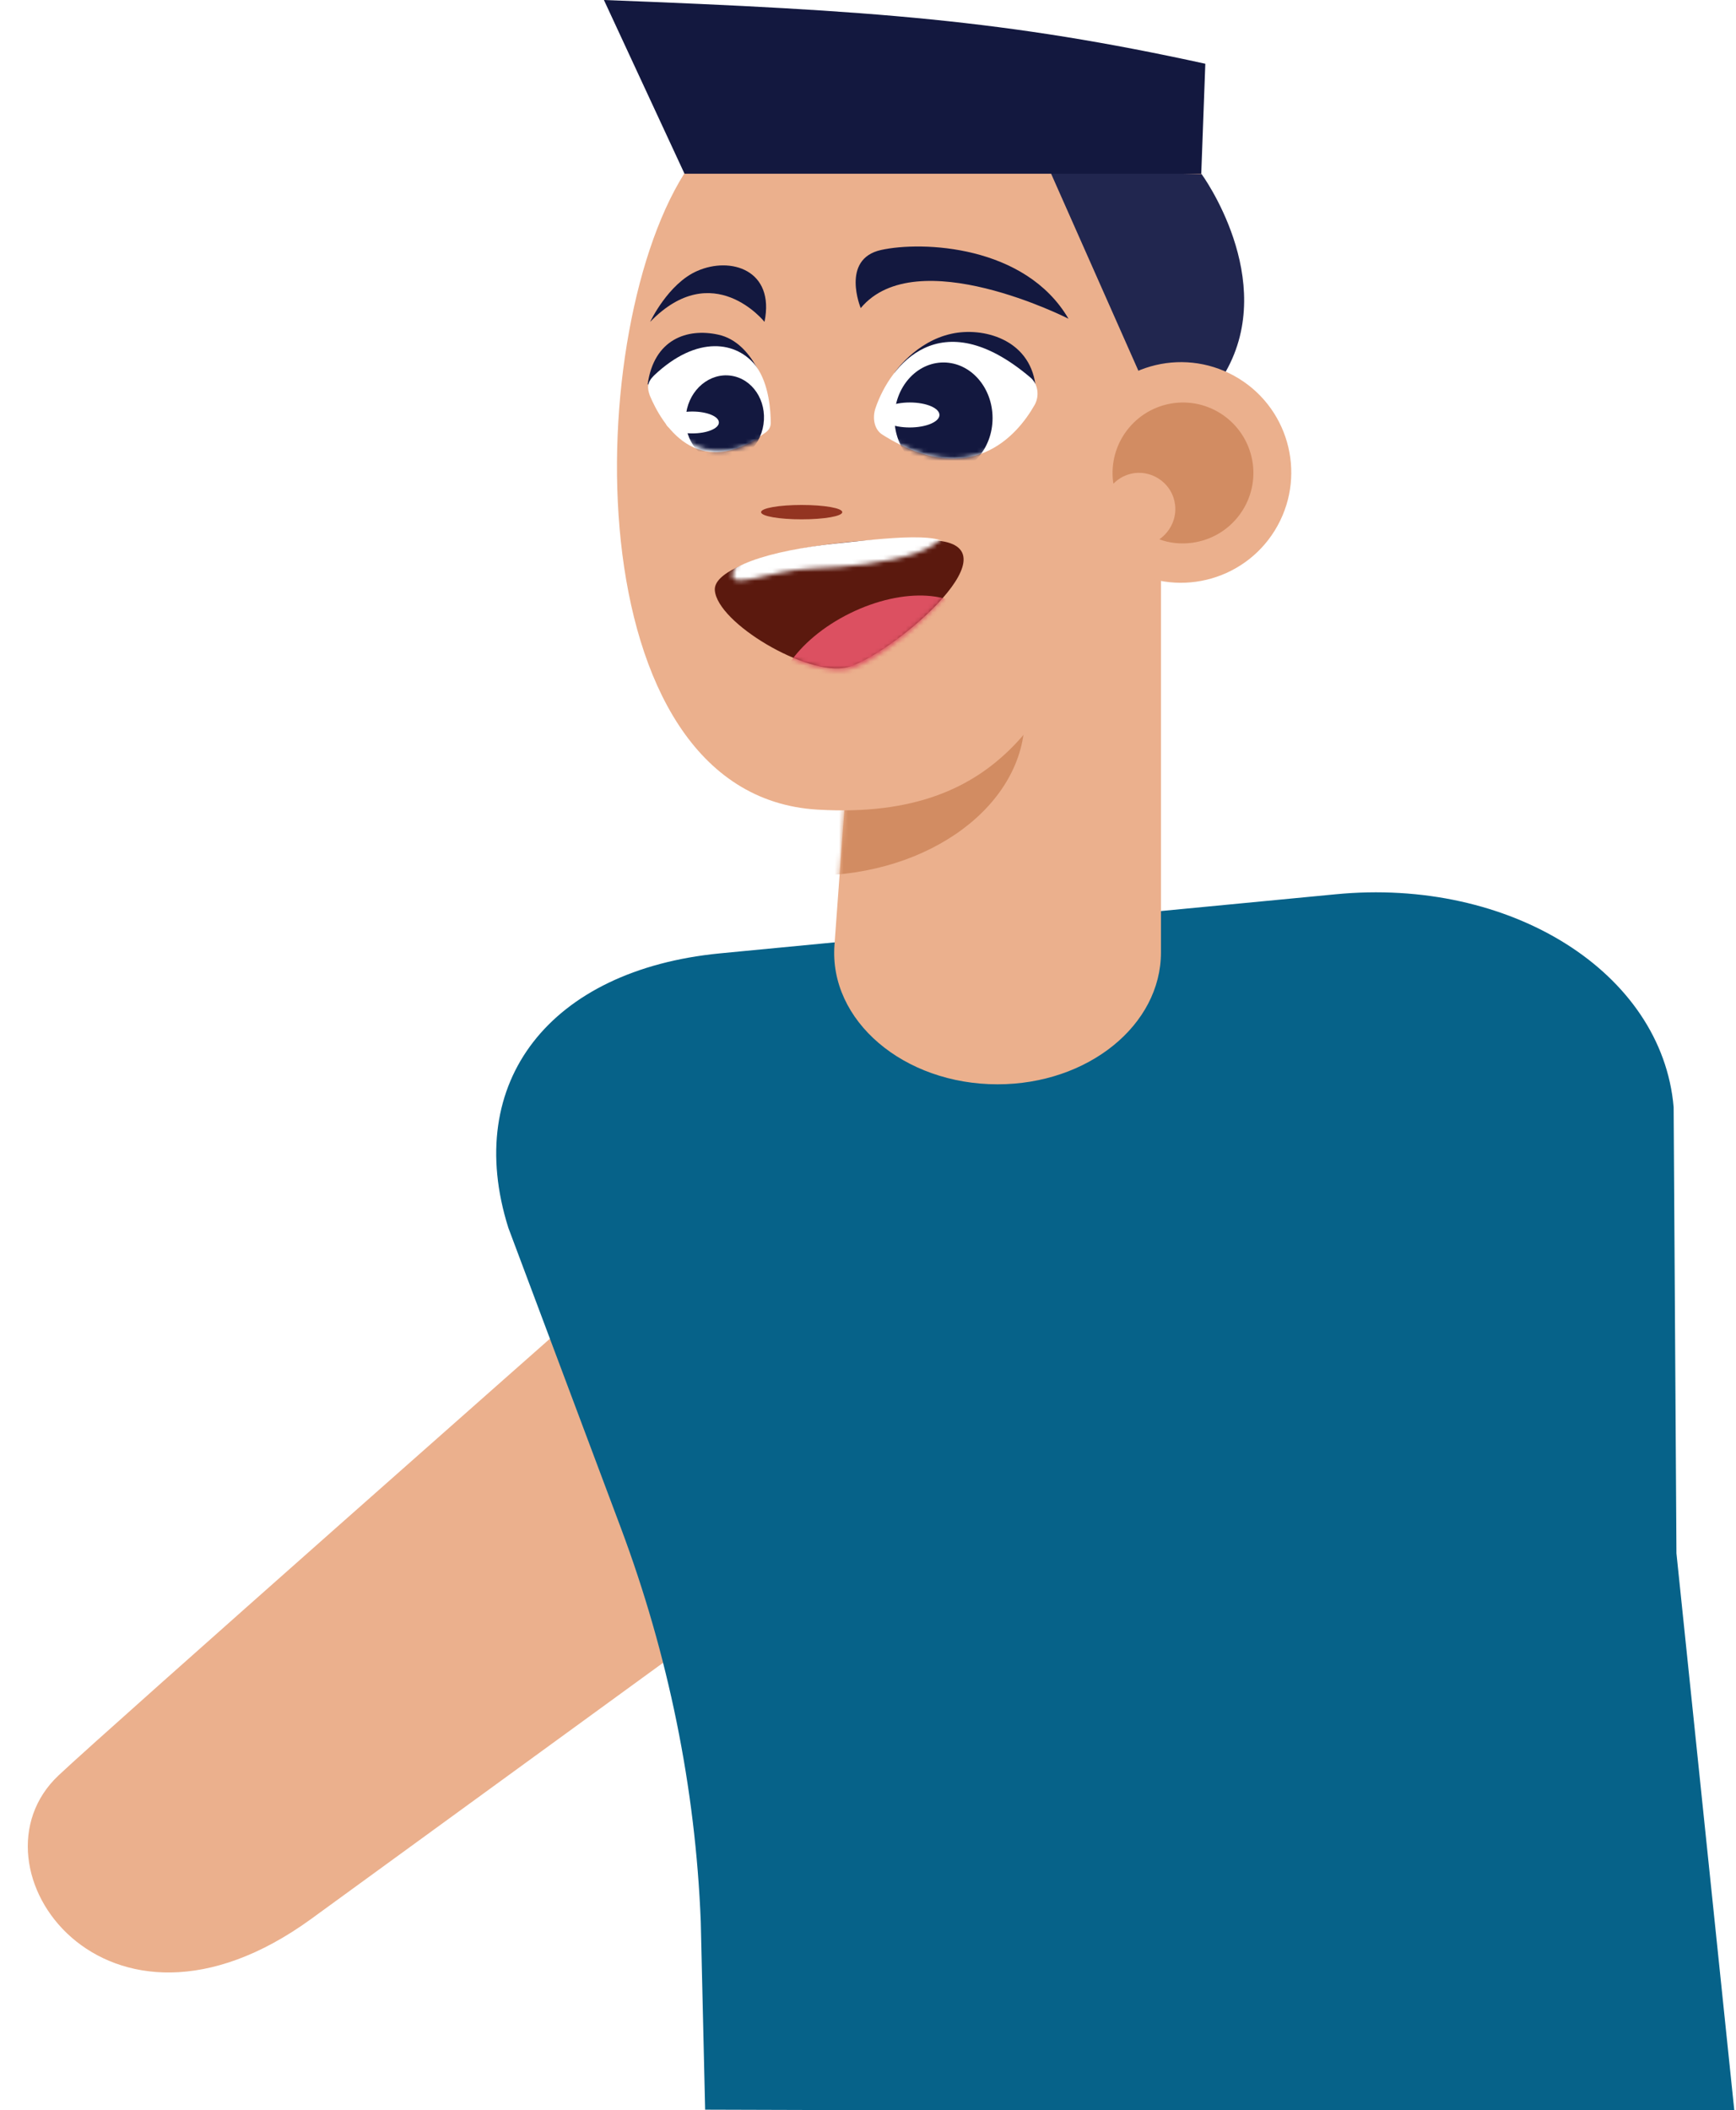 <?xml version="1.0" encoding="UTF-8"?> <svg xmlns="http://www.w3.org/2000/svg" width="390" height="474" viewBox="0 0 390 474" fill="none"> <g filter="url(#filter0_d_181_32782)"> <path d="M7.127 398.798C17.655 388.831 124.548 294.501 124.548 294.501C141.463 281.657 146.095 276.814 164.273 290.711C164.273 290.711 201.542 323.839 186.873 341.526L63.907 431.013C17.655 464.632 -14.491 419.222 7.127 398.798Z" fill="#EBB08D"></path> <path d="M383.675 474.559L152.412 473.857L151.429 431.575C150.236 401.465 144.13 371.636 133.462 343.14L108.195 275.761C97.877 242.984 117.6 217.858 155.711 214.138L293.977 200.873C333.352 197.013 367.392 218.419 369.989 248.67L370.621 348.895L383.675 474.559Z" fill="#066289"></path> <path d="M218.106 243.546C238.39 243.546 254.814 230.281 254.814 213.927V113.421H188.698L181.469 212.243C180.206 229.228 196.98 243.546 218.106 243.546Z" fill="#EBB08D"></path> <mask id="mask0_181_32782" style="mask-type:luminance" maskUnits="userSpaceOnUse" x="181" y="113" width="74" height="131"> <path d="M218.106 243.546C238.39 243.546 254.814 230.281 254.814 213.927V113.421H188.698L181.469 212.243C180.206 229.228 196.98 243.546 218.106 243.546Z" fill="white"></path> </mask> <g mask="url(#mask0_181_32782)"> <path d="M176.486 196.661C150.127 196.661 128.759 180.761 128.759 161.147C128.759 141.533 150.127 125.633 176.486 125.633C202.844 125.633 224.212 141.533 224.212 161.147C224.212 180.761 202.844 196.661 176.486 196.661Z" fill="#D28C62"></path> </g> <path d="M258.393 23.021C274.045 46.533 258.042 114.403 240.636 139.53C228.985 156.375 221.545 184.449 177.679 181.852C122.513 178.624 124.618 72.643 148.762 37.409C172.415 2.948 242.742 -0.491 258.393 23.021Z" fill="#EBB08D"></path> <path d="M164.975 115.035C164.975 115.947 169.046 116.649 174.099 116.649C179.153 116.649 183.224 115.947 183.224 115.035C183.224 114.123 179.153 113.421 174.099 113.421C169.046 113.421 164.975 114.123 164.975 115.035Z" fill="#933421"></path> <path d="M204.56 121.422C185.961 119.667 154.026 125.142 154.588 132.582C155.149 139.951 175.292 151.883 184.136 149.918C192.979 148.023 223.089 123.177 204.56 121.422Z" fill="#5B190E"></path> <mask id="mask1_181_32782" style="mask-type:luminance" maskUnits="userSpaceOnUse" x="154" y="121" width="57" height="30"> <path d="M204.636 121.203C185.996 119.933 154.213 126.237 154.968 133.66C155.721 141.013 176.169 152.417 184.959 150.222C193.75 148.097 223.205 122.476 204.636 121.203Z" fill="white"></path> </mask> <g mask="url(#mask1_181_32782)"> <path d="M169.283 161.02C165.879 154.098 172.904 143.674 184.975 137.738C197.045 131.802 209.59 132.601 212.994 139.523C216.399 146.446 209.373 156.869 197.303 162.806C185.232 168.742 172.687 167.943 169.283 161.02Z" fill="#DC5061"></path> </g> <mask id="mask2_181_32782" style="mask-type:luminance" maskUnits="userSpaceOnUse" x="158" y="111" width="49" height="20"> <path d="M203.084 114.331C191.585 105.222 162.732 120.743 159.218 127.316C155.741 133.829 166.604 127.948 176.765 127.667C191.567 127.257 214.537 123.412 203.084 114.331Z" fill="white"></path> </mask> <g mask="url(#mask2_181_32782)"> <path d="M208.841 124.58C209.418 129.945 198.889 139.889 184.005 141.49C169.121 143.091 156.077 138.017 155.5 132.652C154.923 127.287 167.031 123.664 181.915 122.062L182.014 122.052C196.85 120.456 208.265 119.228 208.841 124.58Z" fill="white"></path> </g> <path d="M234.038 71.59C234.038 71.59 199.858 54.184 187.365 69.204C187.365 69.204 182.803 58.184 191.927 56.149C201.121 54.114 224.353 55.026 234.038 71.59Z" fill="#13183F"></path> <path d="M140.059 72.292C140.059 72.292 144.13 63.659 150.657 60.851C158.167 57.553 168.134 60.641 165.747 72.292C165.747 72.292 154.167 57.763 140.059 72.292Z" fill="#13183F"></path> <path d="M194.945 83.732C194.945 83.732 199.647 76.713 207.789 74.959C214.807 73.415 225.195 76.152 226.599 86.329L194.945 83.732Z" fill="#13183F"></path> <path d="M166.239 88.013C166.239 88.013 163.501 76.924 155.36 75.169C148.341 73.625 140.901 76.222 139.498 86.329L166.239 88.013Z" fill="#13183F"></path> <path d="M190.734 91.523C193.962 82.188 205.122 67.519 225.476 84.785C227.23 86.259 227.581 88.996 226.388 91.031C222.528 97.769 212.14 110.122 192.348 97.699C190.383 96.576 189.891 93.839 190.734 91.523Z" fill="white"></path> <mask id="mask3_181_32782" style="mask-type:luminance" maskUnits="userSpaceOnUse" x="190" y="76" width="38" height="28"> <path d="M190.734 91.523C193.962 82.188 205.122 67.519 225.476 84.785C227.23 86.259 227.581 88.996 226.388 91.031C222.528 97.769 212.14 110.122 192.348 97.699C190.383 96.576 189.891 93.839 190.734 91.523Z" fill="white"></path> </mask> <g mask="url(#mask3_181_32782)"> <path d="M205.964 106.402C199.878 106.402 194.945 100.809 194.945 93.909C194.945 87.009 199.878 81.416 205.964 81.416C212.05 81.416 216.983 87.009 216.983 93.909C216.983 100.809 212.05 106.402 205.964 106.402Z" fill="#13183F"></path> </g> <path d="M205.052 93.207C205.052 94.751 202.034 96.015 198.384 96.015C194.664 96.015 191.716 94.751 191.716 93.207C191.716 91.663 194.734 90.4 198.384 90.4C202.104 90.4 205.052 91.663 205.052 93.207Z" fill="white"></path> <path d="M140.901 84.364C139.357 85.908 139.357 87.101 139.989 88.856C142.516 94.892 150.447 108.648 166.098 97.067C166.73 96.576 167.151 95.874 167.151 95.032C167.151 92.435 166.8 86.259 163.852 82.258C159.641 76.713 150.657 75.099 140.901 84.364Z" fill="white"></path> <mask id="mask4_181_32782" style="mask-type:luminance" maskUnits="userSpaceOnUse" x="140" y="77" width="28" height="25"> <path d="M142.474 82.159C140.723 83.464 140.551 84.645 140.923 86.472C142.551 92.81 148.413 107.567 165.572 98.368C166.268 97.973 166.786 97.339 166.908 96.506C167.283 93.936 167.827 87.774 165.488 83.39C162.122 77.295 153.465 74.401 142.474 82.159Z" fill="white"></path> </mask> <g mask="url(#mask4_181_32782)"> <path d="M155.432 103.697C150.637 102.997 147.381 98.108 148.159 92.777C148.937 87.445 153.455 83.691 158.249 84.39C163.044 85.09 166.3 89.979 165.522 95.311C164.744 100.642 160.226 104.397 155.432 103.697Z" fill="#13183F"></path> </g> <path d="M149.534 97.348C146.24 97.348 143.569 96.248 143.569 94.892C143.569 93.535 146.24 92.435 149.534 92.435C152.829 92.435 155.5 93.535 155.5 94.892C155.5 96.248 152.829 97.348 149.534 97.348Z" fill="white"></path> <path d="M249.76 83.311L229.827 38.322L263.938 39.094C263.938 39.094 281.204 62.676 269.342 83.522L249.76 83.311Z" fill="#21264F"></path> <path d="M247.323 127.801C235.349 121.179 231.009 106.105 237.631 94.131C244.252 82.156 259.327 77.817 271.301 84.438C283.275 91.06 287.614 106.134 280.993 118.109C274.372 130.083 259.297 134.422 247.323 127.801Z" fill="#EBB08D"></path> <path d="M257.972 113.28C257.411 108.859 253.27 105.7 248.848 106.262C246.953 106.542 245.338 107.385 244.145 108.648C244.145 108.508 244.075 108.438 244.075 108.297C242.952 99.664 248.988 91.733 257.691 90.54C266.324 89.417 274.255 95.453 275.448 104.156C276.571 112.789 270.535 120.72 261.832 121.913C259.235 122.264 256.709 121.983 254.463 121.141C256.919 119.387 258.393 116.439 257.972 113.28Z" fill="#D28C62"></path> <path d="M147.78 39.023H263.868L264.78 14.318C220.142 4.562 190.313 2.316 129.672 0L147.78 39.023Z" fill="#13183F"></path> </g> <defs> <filter id="filter0_d_181_32782" x="0.243" y="0" width="389.432" height="474.558" filterUnits="userSpaceOnUse" color-interpolation-filters="sRGB"> <feFlood flood-opacity="0" result="BackgroundImageFix"></feFlood> <feColorMatrix in="SourceAlpha" type="matrix" values="0 0 0 0 0 0 0 0 0 0 0 0 0 0 0 0 0 0 127 0" result="hardAlpha"></feColorMatrix> <feOffset dx="6"></feOffset> <feColorMatrix type="matrix" values="0 0 0 0 0.304 0 0 0 0 0.118 0 0 0 0 0.118 0 0 0 0.25 0"></feColorMatrix> <feBlend mode="normal" in2="BackgroundImageFix" result="effect1_dropShadow_181_32782"></feBlend> <feBlend mode="normal" in="SourceGraphic" in2="effect1_dropShadow_181_32782" result="shape"></feBlend> </filter> </defs> </svg> 